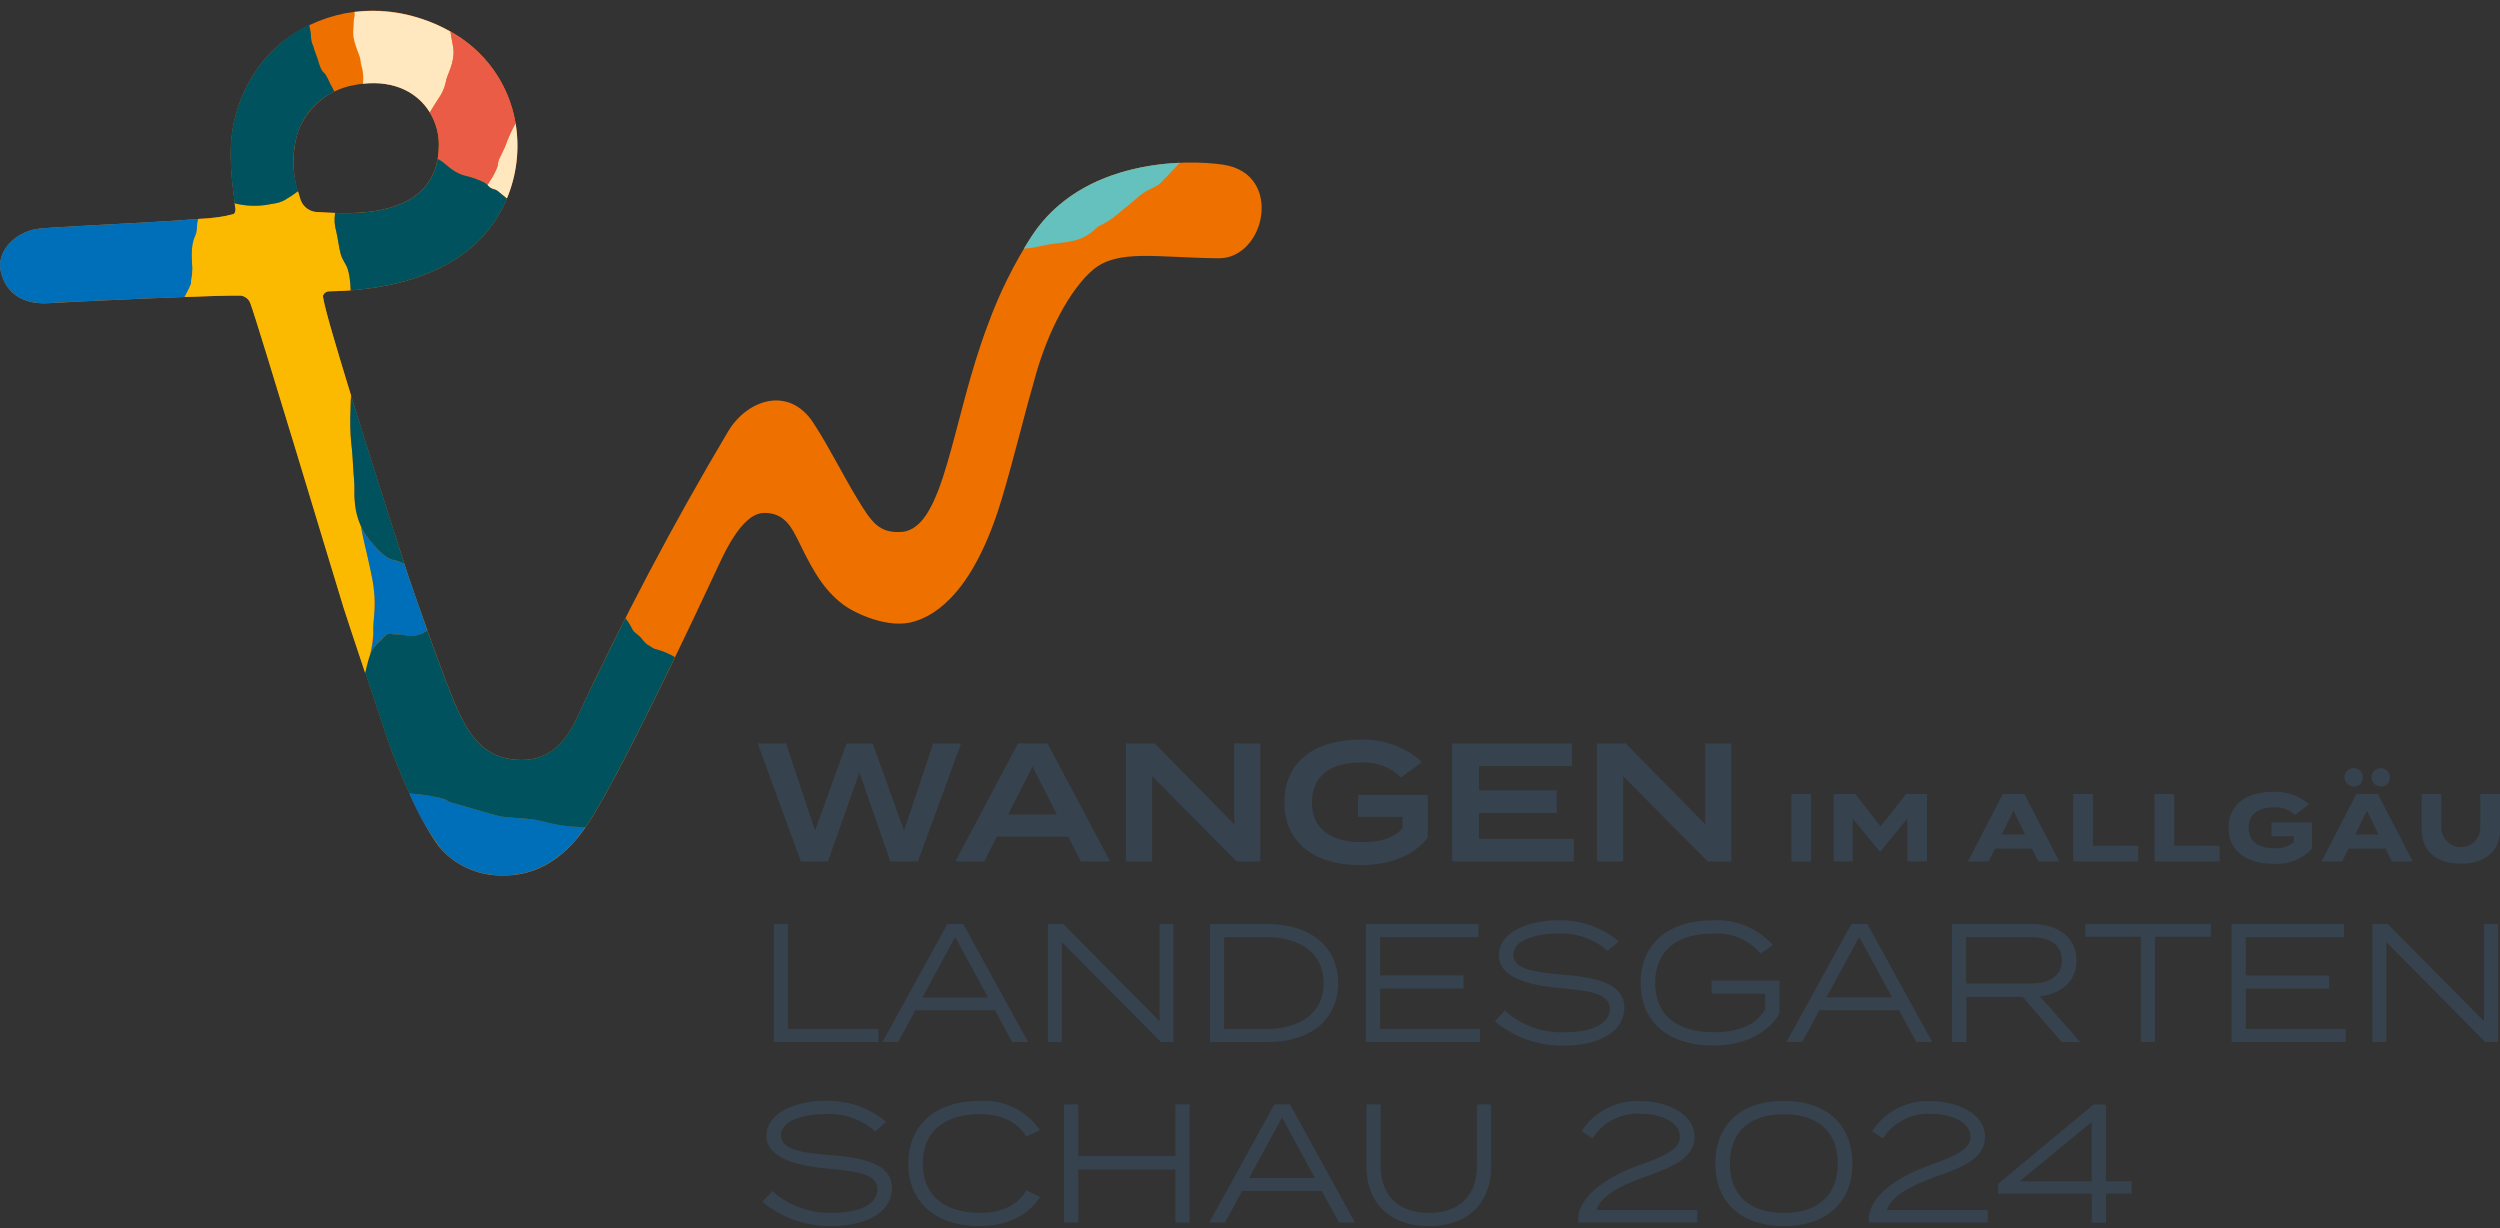 <?xml version="1.0" encoding="UTF-8"?>
<svg width="230px" height="113px" viewBox="0 0 230 113" version="1.1" xmlns="http://www.w3.org/2000/svg" xmlns:xlink="http://www.w3.org/1999/xlink">
    <rect x="0" y="0" width="230" height="113" fill="#333333" stroke="none"/>
    <title>logo</title>
    <g id="Page-1" stroke="none" stroke-width="1" fill="none" fill-rule="evenodd">
        <g id="logo" transform="translate(0.001, 0.976)" fill-rule="nonzero">
            <path d="M228.531,84.026 L228.531,92.984 L219.672,84.03 L218.259,84.03 L218.259,94.891 L219.537,94.891 L219.537,85.691 L228.657,94.891 L229.804,94.891 L229.804,84.026 L228.526,84.026 L228.531,84.026 Z M206.611,93.678 L206.611,89.971 L214.278,89.971 L214.278,88.763 L206.611,88.763 L206.611,85.239 L215.654,85.239 L215.654,84.031 L205.303,84.031 L205.303,94.891 L215.809,94.891 L215.809,93.683 L206.609,93.683 L206.611,93.678 Z M203.397,84.026 L191.839,84.026 L191.839,85.206 L196.959,85.206 L196.959,94.886 L198.262,94.886 L198.262,85.206 L203.398,85.206 L203.397,84.026 Z M180.885,89.517 L180.885,85.232 L186.78,85.232 C188.531,85.232 189.694,85.898 189.694,87.371 C189.694,88.845 188.531,89.51 186.78,89.51 L180.885,89.51 L180.885,89.517 Z M191.373,94.884 L187.67,90.684 C189.67,90.452 191.039,89.271 191.039,87.381 C191.039,85.242 189.299,84.029 186.883,84.029 L179.591,84.029 L179.591,94.89 L180.91,94.89 L180.91,90.734 L186.074,90.734 L189.676,94.89 L191.379,94.89 L191.373,94.884 Z M168.024,90.789 L171.049,85.22 L174.075,90.789 L168.027,90.789 L168.024,90.789 Z M176.287,94.884 L177.761,94.884 L171.788,84.023 L170.334,84.023 L164.361,94.884 L165.802,94.884 L167.386,91.97 L174.712,91.97 L176.296,94.884 L176.287,94.884 Z M163.708,89.236 L157.469,89.236 L157.469,90.444 L162.4,90.444 L162.4,91.857 C161.591,93.364 159.823,93.996 157.668,93.996 C154.346,93.996 152.272,92.463 152.272,89.452 C152.272,86.442 154.333,84.909 157.579,84.909 C159.253,84.786 160.885,85.472 161.968,86.754 L163.099,85.961 C161.693,84.412 159.663,83.58 157.574,83.695 C153.419,83.695 150.936,85.91 150.936,89.452 C150.936,92.994 153.418,95.209 157.624,95.209 C160.633,95.209 162.805,93.931 163.708,92.245 L163.708,89.236 Z M143.832,88.693 C141.272,88.494 139.222,88.211 139.222,86.864 C139.222,85.435 141.488,84.891 143.428,84.905 C145.066,84.842 146.666,85.413 147.894,86.501 L148.916,85.631 C147.362,84.331 145.389,83.642 143.364,83.691 C140.461,83.691 137.889,84.855 137.889,86.905 C137.889,88.956 140.665,89.681 143.568,89.931 C146.499,90.181 148.101,90.507 148.101,91.826 C148.101,93.146 146.568,93.999 143.946,93.999 C141.92,94.068 139.946,93.351 138.437,91.999 L137.527,92.984 C139.301,94.474 141.556,95.267 143.871,95.217 C147.407,95.217 149.44,93.743 149.44,91.743 C149.44,89.604 147.146,88.967 143.838,88.701 M126.971,93.683 L126.971,89.975 L134.638,89.975 L134.638,88.767 L126.971,88.767 L126.971,85.243 L136.015,85.243 L136.015,84.031 L125.663,84.031 L125.663,94.891 L136.169,94.891 L136.169,93.683 L126.969,93.683 L126.971,93.683 Z M116.499,93.683 L112.621,93.683 L112.621,85.244 L116.5,85.244 C119.586,85.244 121.774,86.685 121.774,89.466 C121.774,92.247 119.586,93.689 116.5,93.689 M116.594,84.036 L111.318,84.036 L111.318,94.897 L116.592,94.897 C120.565,94.897 123.108,92.802 123.108,89.466 C123.108,86.13 120.565,84.036 116.592,84.036 M106.679,84.036 L106.679,92.984 L97.82,84.03 L96.407,84.03 L96.407,94.891 L97.685,94.891 L97.685,85.691 L106.805,94.891 L107.952,94.891 L107.952,84.031 L106.674,84.031 L106.679,84.036 Z M84.851,90.797 L87.876,85.228 L90.901,90.797 L84.851,90.797 Z M93.114,94.891 L94.587,94.891 L88.614,84.031 L87.159,84.031 L81.188,94.891 L82.628,94.891 L84.213,91.977 L91.538,91.977 L93.123,94.891 L93.114,94.891 Z M72.499,93.683 L72.499,84.031 L71.195,84.031 L71.195,94.891 L80.814,94.891 L80.814,93.683 L72.499,93.683 Z" id="Pfad_1011" fill="#36434F"></path>
            <polygon id="Pfad_1012" fill="#36434F" points="85.858 67.417 83.171 75.452 80.284 67.417 77.879 67.417 74.983 75.452 72.312 67.417 69.706 67.417 73.679 78.278 76.173 78.278 79.06 70.088 81.913 78.278 84.446 78.278 88.419 67.417"></polygon>
            <path d="M97.237,73.966 L92.742,73.966 L94.992,69.544 L97.237,73.966 Z M102.125,78.278 L96.368,67.417 L93.653,67.417 L87.896,78.278 L90.55,78.278 L91.714,75.984 L98.273,75.984 L99.437,78.278 L102.119,78.278 L102.125,78.278 Z" id="Pfad_1013" fill="#36434F"></path>
            <polygon id="Pfad_1014" fill="#36434F" points="113.55 67.417 113.55 74.864 106.23 67.417 103.589 67.417 103.589 78.278 105.994 78.278 105.994 70.426 113.779 78.278 115.951 78.278 115.951 67.417"></polygon>
            <path d="M131.357,72.15 L124.935,72.15 L124.935,74.167 L129.03,74.167 L129.03,75.22 C128.253,76.151 126.919,76.506 125.289,76.506 C122.402,76.506 120.696,75.265 120.696,72.843 C120.696,70.421 122.358,69.18 125.195,69.18 C126.563,69.087 127.906,69.583 128.886,70.543 L130.825,69.13 C129.282,67.736 127.257,66.997 125.179,67.068 C120.818,67.068 118.164,69.207 118.164,72.842 C118.164,76.477 120.818,78.616 125.179,78.616 C128.127,78.616 130.266,77.547 131.352,76.072 L131.352,72.149 L131.357,72.15 Z" id="Pfad_1015" fill="#36434F"></path>
            <polygon id="Pfad_1016" fill="#36434F" points="136.067 76.2 136.067 73.815 143.222 73.815 143.222 71.731 136.067 71.731 136.067 69.498 144.633 69.498 144.633 67.417 133.601 67.417 133.601 78.278 144.788 78.278 144.788 76.2"></polygon>
            <polygon id="Pfad_1017" fill="#36434F" points="156.884 67.417 156.884 74.864 149.558 67.417 146.917 67.417 146.917 78.278 149.323 78.278 149.323 70.426 157.114 78.278 159.286 78.278 159.286 67.417"></polygon>
            <rect id="Rechteck_151" fill="#36434F" x="164.814" y="72.072" width="1.807" height="6.206"></rect>
            <polygon id="Pfad_1018" fill="#36434F" points="175.36 72.072 173.011 75.053 170.678 72.072 168.7 72.072 168.7 78.278 170.445 78.278 170.445 74.316 172.922 77.347 173.007 77.347 175.478 74.316 175.478 78.278 177.279 78.278 177.279 72.072"></polygon>
            <path d="M186.31,75.806 L184.155,75.806 L185.235,73.607 L186.31,75.806 Z M189.447,78.277 L186.238,72.071 L184.26,72.071 L181.052,78.277 L182.948,78.277 L183.536,77.091 L186.938,77.091 L187.525,78.277 L189.447,78.277 Z" id="Pfad_1019" fill="#36434F"></path>
            <polygon id="Pfad_1020" fill="#36434F" points="192.543 76.826 192.543 72.072 190.731 72.072 190.731 78.278 196.715 78.278 196.715 76.83"></polygon>
            <polygon id="Pfad_1021" fill="#36434F" points="200.024 76.826 200.024 72.072 198.217 72.072 198.217 78.278 204.202 78.278 204.202 76.83"></polygon>
            <g id="Gruppe_2722" transform="translate(205.031, 69.69)" fill="#36434F">
                <path d="M7.68,4.997 L3.946,4.997 L3.946,6.266 L6.001,6.266 L6.001,6.826 C5.493,7.232 4.849,7.429 4.201,7.375 C2.694,7.375 1.84,6.709 1.84,5.485 C1.84,4.261 2.665,3.607 4.172,3.607 C4.881,3.567 5.575,3.817 6.095,4.299 L7.414,3.324 C6.499,2.543 5.324,2.135 4.122,2.182 C1.578,2.182 0,3.39 0,5.49 C0,7.59 1.579,8.798 4.122,8.798 C5.451,8.897 6.753,8.392 7.668,7.424 L7.668,5.003 L7.68,4.997 Z" id="Pfad_1022"></path>
                <path d="M11.498,1.683 C11.704,1.707 11.911,1.645 12.069,1.51 C12.227,1.375 12.321,1.181 12.33,0.974 C12.385,0.626 12.218,0.28 11.91,0.107 C11.603,-0.065 11.22,-0.027 10.952,0.201 C10.684,0.43 10.587,0.802 10.709,1.133 C10.831,1.463 11.146,1.683 11.498,1.683" id="Pfad_1023"></path>
                <path d="M13.993,1.683 C14.199,1.707 14.405,1.645 14.563,1.51 C14.721,1.375 14.815,1.181 14.824,0.974 C14.879,0.626 14.712,0.28 14.404,0.107 C14.097,-0.065 13.715,-0.027 13.446,0.201 C13.178,0.43 13.081,0.802 13.203,1.133 C13.325,1.463 13.64,1.683 13.993,1.683" id="Pfad_1024"></path>
            </g>
            <path d="M218.832,75.806 L216.677,75.806 L217.757,73.607 L218.832,75.806 Z M221.969,78.277 L218.761,72.071 L216.788,72.071 L213.58,78.277 L215.475,78.277 L216.063,77.091 L219.465,77.091 L220.052,78.277 L221.969,78.277 Z" id="Pfad_1025" fill="#36434F"></path>
            <g id="Gruppe_2723" transform="translate(0.013, 0)">
                <path d="M228.178,72.072 L228.178,75.208 C228.157,76.185 227.36,76.965 226.383,76.965 C225.407,76.965 224.609,76.185 224.588,75.208 L224.588,72.072 L222.778,72.072 L222.778,75.352 C222.778,77.242 224.074,78.483 226.385,78.483 C228.696,78.483 229.987,77.242 229.987,75.352 L229.987,72.072 L228.178,72.072 Z" id="Pfad_1026" fill="#36434F"></path>
                <path d="M185.786,107.708 L192.424,102.244 L192.424,107.708 L185.786,107.708 Z M196.104,107.708 L193.732,107.708 L193.732,100.648 L192.585,100.648 L183.82,107.94 L183.82,108.827 L192.43,108.827 L192.43,111.509 L193.733,111.509 L193.733,108.827 L196.104,108.827 L196.104,107.708 Z M172.228,103.097 L173.219,103.752 C174.16,102.293 175.795,101.433 177.53,101.486 C179.376,101.486 181.271,102.167 181.271,103.625 C181.271,104.833 179.675,105.443 177.503,106.229 C174.322,107.392 172.273,108.988 171.918,110.866 L171.918,111.503 L182.852,111.503 L182.852,110.357 L173.58,110.357 C173.951,109.071 175.768,108.091 178.201,107.237 C180.794,106.34 182.606,105.47 182.606,103.608 C182.606,101.478 180.079,100.333 177.58,100.333 C175.432,100.235 173.394,101.285 172.228,103.092 M164.099,110.617 C161.04,110.617 159.135,109.065 159.135,106.073 C159.135,103.08 161.041,101.529 164.099,101.529 C167.157,101.529 169.064,103.08 169.064,106.073 C169.064,109.065 167.141,110.617 164.099,110.617 M164.099,111.825 C168.089,111.825 170.403,109.592 170.403,106.068 C170.403,102.544 168.093,100.311 164.099,100.311 C160.106,100.311 157.796,102.544 157.796,106.068 C157.796,109.592 160.123,111.825 164.099,111.825 M145.498,103.092 L146.49,103.746 C147.43,102.287 149.066,101.428 150.801,101.481 C152.646,101.481 154.541,102.162 154.541,103.62 C154.541,104.827 152.946,105.437 150.774,106.224 C147.593,107.387 145.543,108.983 145.188,110.861 L145.188,111.498 L156.126,111.498 L156.126,110.352 L146.849,110.352 C147.221,109.066 149.038,108.086 151.476,107.232 C154.064,106.334 155.881,105.465 155.881,103.602 C155.881,101.473 153.354,100.328 150.855,100.328 C148.707,100.23 146.668,101.28 145.502,103.087 M135.866,100.638 L135.866,106.301 C135.866,108.972 134.271,110.612 131.444,110.612 C128.618,110.612 127.006,108.967 127.006,106.301 L127.006,100.637 L125.704,100.637 L125.704,106.379 C125.704,109.542 127.704,111.825 131.444,111.825 C135.185,111.825 137.168,109.542 137.168,106.379 L137.168,100.637 L135.866,100.638 Z M114.905,107.401 L117.931,101.832 L120.957,107.401 L114.905,107.401 Z M123.168,111.496 L124.642,111.496 L118.673,100.637 L117.217,100.637 L111.243,111.497 L112.684,111.497 L114.268,108.583 L121.594,108.583 L123.179,111.497 L123.168,111.496 Z M108.124,100.637 L108.124,105.369 L99.186,105.369 L99.186,100.637 L97.884,100.637 L97.884,111.497 L99.186,111.497 L99.186,106.61 L108.124,106.61 L108.124,111.497 L109.422,111.497 L109.422,100.637 L108.124,100.637 Z M90.11,110.611 C86.963,110.611 84.88,109.059 84.88,106.067 C84.88,103.074 86.958,101.523 90.11,101.523 C92.006,101.523 93.557,102.16 94.411,103.601 L95.652,102.98 C94.408,101.18 92.311,100.166 90.128,100.309 C86.033,100.309 83.55,102.542 83.55,106.066 C83.55,109.59 86.033,111.823 90.083,111.823 C92.738,111.823 94.627,110.781 95.652,109.152 L94.411,108.531 C93.574,109.989 92.006,110.609 90.11,110.609 M76.441,105.301 C73.881,105.102 71.831,104.819 71.831,103.472 C71.831,102.043 74.096,101.499 76.036,101.513 C77.675,101.45 79.275,102.021 80.502,103.108 L81.525,102.239 C79.971,100.939 77.997,100.25 75.972,100.299 C73.069,100.299 70.497,101.463 70.497,103.513 C70.497,105.563 73.274,106.289 76.177,106.539 C79.108,106.788 80.709,107.115 80.709,108.434 C80.709,109.754 79.176,110.606 76.554,110.606 C74.529,110.676 72.555,109.959 71.046,108.606 L70.132,109.582 C71.906,111.071 74.161,111.865 76.477,111.814 C80.012,111.814 82.045,110.341 82.045,108.341 C82.045,106.202 79.751,105.564 76.443,105.299" id="Pfad_1027" fill="#36434F"></path>
                <path d="M29.712,26.19 C29.371,26.75 36.982,50.304 37.525,51.928 C38.079,53.579 41.005,62.018 42.163,64.472 C43.132,66.539 44.368,68.495 46.99,68.866 C49.771,69.26 51.66,68.063 53.029,65.143 C57.229,56.095 61.888,47.267 66.986,38.694 C68.72,35.807 72.549,34.46 74.823,37.94 C76.297,40.201 77.477,42.639 78.879,44.944 C80.157,47.044 80.863,48.113 82.94,47.958 C86.925,47.659 87.534,37.636 90.887,28.853 C91.927,25.995 93.283,23.263 94.931,20.708 C99.608,13.604 109.172,13.659 112.552,14.181 C118.098,15.032 116.397,22.83 112.092,22.784 C106.429,22.729 102.849,21.92 100.566,23.826 C98.516,25.538 96.327,29.472 95.102,34.144 C94.061,37.768 93.202,41.447 92.105,45.06 C89.561,53.432 86.137,55.577 84.147,56.186 C81.762,56.952 78.65,55.449 77.588,54.668 C75.466,53.105 74.402,50.728 73.244,48.401 C72.556,47.021 71.775,46.206 70.301,46.212 C68.961,46.212 67.614,47.774 66.229,50.75 C59.295,65.625 55.694,72.342 54.181,74.651 C53.361,75.898 50.923,79.627 46.279,79.567 C44.2,79.618 42.193,78.808 40.733,77.328 C39.004,75.51 36.416,69.415 35.622,66.977 C34.621,63.941 31.999,56.106 31.629,54.931 C31.103,53.26 23.656,28.471 23.055,26.927 C22.909,26.535 22.556,26.259 22.141,26.212 C19.575,26.173 6.443,26.788 4.471,26.916 C2.327,27.055 0.609,26.19 0.082,24.09 C-0.4,22.184 1.318,20.483 3.234,20.112 C4.214,19.918 11.939,19.608 16.123,19.32 C17.826,19.203 21.226,18.988 21.525,18.705 C21.786,18.455 21.636,18.051 21.591,17.729 C21.215,14.904 20.899,12.061 21.775,9.285 C22.458,6.92 23.795,4.796 25.631,3.157 C29.186,0.181 34.017,-0.768 38.433,0.64 C48.679,3.799 49.826,14.927 44.362,20.821 C39.507,26.057 30.865,25.762 30.188,25.83 C29.973,25.855 29.789,25.995 29.706,26.195 M40.354,12.426 C40.432,9.345 37.811,5.781 32.419,6.879 C30.143,7.332 28.257,8.919 27.422,11.085 C26.772,13.164 26.85,15.401 27.643,17.43 C27.897,18.111 28.556,18.556 29.283,18.537 C31.648,18.665 40.287,19.506 40.357,12.425" id="Pfad_1028" fill="#EE7100"></path>
                <path d="M34.976,25.388 L35.061,25.371 C35.032,25.373 35.004,25.379 34.976,25.388" id="Pfad_1029" fill="#FBBA00"></path>
                <path d="M35.968,25.193 C35.983,25.195 35.998,25.191 36.011,25.182 C35.997,25.183 35.984,25.186 35.972,25.193" id="Pfad_1030" fill="#FBBA00"></path>
                <path d="M34.738,25.426 L34.633,25.443 C34.668,25.44 34.703,25.434 34.738,25.426" id="Pfad_1031" fill="#FBBA00"></path>
                <polyline id="Pfad_1032" fill="#FBBA00" points="37.752 24.728 37.852 24.695 37.752 24.728"></polyline>
                <path d="M37.375,24.839 C37.415,24.828 37.461,24.817 37.503,24.8 C37.46,24.81 37.417,24.823 37.375,24.839" id="Pfad_1033" fill="#FBBA00"></path>
                <path d="M36.628,25.038 C36.667,25.027 36.713,25.016 36.755,25.005 L36.628,25.038" id="Pfad_1034" fill="#FBBA00"></path>
                <path d="M36.267,25.127 C36.3,25.121 36.34,25.11 36.378,25.105 C36.339,25.111 36.306,25.122 36.267,25.127" id="Pfad_1035" fill="#FBBA00"></path>
                <polyline id="Pfad_1036" fill="#FBBA00" points="36.999 24.944 37.127 24.911 36.999 24.944"></polyline>
                <path d="M33.968,25.543 C34.007,25.54 34.046,25.534 34.085,25.526 L33.968,25.543" id="Pfad_1038" fill="#FBBA00"></path>
                <path d="M33.652,25.586 C33.687,25.585 33.723,25.581 33.758,25.575 C33.722,25.576 33.687,25.58 33.652,25.586" id="Pfad_1039" fill="#FBBA00"></path>
                <path d="M32.871,25.67 C32.893,25.67 32.915,25.668 32.937,25.664 C32.915,25.664 32.893,25.666 32.871,25.67" id="Pfad_1040" fill="#FBBA00"></path>
                <path d="M32.305,25.72 C32.348,25.719 32.391,25.715 32.433,25.709 C32.39,25.709 32.348,25.713 32.305,25.72" id="Pfad_1041" fill="#FBBA00"></path>
                <path d="M32.582,25.698 C32.623,25.697 32.664,25.693 32.704,25.687 C32.663,25.688 32.622,25.691 32.582,25.698" id="Pfad_1042" fill="#FBBA00"></path>
                <path d="M34.294,25.498 C34.332,25.496 34.369,25.49 34.405,25.481 L34.294,25.498" id="Pfad_1043" fill="#FBBA00"></path>
                <path d="M21.351,15.878 C21.351,15.859 21.349,15.84 21.345,15.822 C21.344,15.841 21.347,15.859 21.351,15.878" id="Pfad_1044" fill="#FBBA00"></path>
            </g>
            <g id="Gruppe_2724" transform="translate(-0, 0.026)">
                <path d="M21.508,17.105 C21.508,17.072 21.497,17.032 21.497,16.999 C21.497,17.032 21.508,17.072 21.508,17.105" id="Pfad_1045" fill="#FBBA00"></path>
                <path d="M27.326,16.213 C27.338,16.251 27.348,16.29 27.355,16.33 C27.343,16.291 27.333,16.252 27.326,16.213" id="Pfad_1046" fill="#FBBA00"></path>
                <path d="M21.436,16.49 C21.435,16.456 21.431,16.423 21.425,16.39 C21.426,16.424 21.429,16.457 21.436,16.49" id="Pfad_1047" fill="#FBBA00"></path>
                <path d="M34.386,53.028 C34.186,51.526 33.477,48.922 33.211,47.437 C32.912,46.682 32.72,45.89 32.64,45.082 C32.563,44.518 32.662,43.846 32.574,43.06 C32.507,42.484 32.463,41.093 32.386,40.378 C32.268,39.421 32.216,38.456 32.231,37.491 C32.242,36.35 32.292,35.496 32.297,35.392 C30.795,30.51 29.587,26.399 29.726,26.166 C29.809,25.966 29.993,25.826 30.208,25.801 C30.391,25.783 31.15,25.789 32.264,25.706 C32.255,25.316 32.221,24.928 32.164,24.542 C32.122,24.265 32.061,23.991 31.981,23.722 C31.848,23.306 31.516,22.955 31.355,22.403 C31.194,21.851 31.067,20.835 30.939,20.304 C30.776,19.763 30.737,19.193 30.822,18.636 L30.822,18.591 L30.867,18.591 C30.224,18.569 29.681,18.53 29.298,18.514 C28.571,18.534 27.911,18.089 27.659,17.406 C27.573,17.118 27.488,16.836 27.409,16.554 C27.409,16.566 27.414,16.577 27.414,16.588 L27.348,16.638 C27.06,16.858 26.76,17.062 26.45,17.248 C26.195,17.426 25.912,17.561 25.613,17.647 C25.364,17.691 25.102,17.768 24.799,17.796 C23.73,18.004 22.629,17.972 21.574,17.702 C21.618,18.023 21.768,18.428 21.507,18.677 C20.431,18.972 19.321,19.128 18.205,19.142 L18.205,19.142 C18.077,19.563 18.127,20.001 18.028,20.434 C17.965,20.625 17.891,20.812 17.806,20.994 C17.712,21.304 17.653,21.623 17.629,21.947 C17.607,22.52 17.621,23.093 17.673,23.664 C17.666,24.047 17.627,24.429 17.557,24.806 C17.534,25.033 17.607,24.95 17.471,25.26 C17.438,25.332 17.405,25.41 17.372,25.487 C17.25,25.748 17.1,26.036 16.946,26.318 C16.824,26.318 16.696,26.33 16.574,26.335 C19.085,26.241 21.229,26.174 22.111,26.192 C22.529,26.232 22.885,26.511 23.025,26.906 C23.629,28.44 31.076,53.242 31.603,54.91 C31.802,55.553 32.672,58.168 33.587,60.911 C33.977,59.743 34.23,58.535 34.341,57.309 C34.263,55.924 34.64,55.121 34.363,53.037" id="Pfad_1048" fill="#FBBA00"></path>
                <path d="M106.797,15.792 L106.847,15.742 C107.091,15.498 107.34,15.243 107.584,14.988 L108.537,13.974 C104.232,14.157 98.319,15.559 94.94,20.684 C94.707,21.034 94.48,21.399 94.253,21.776 L94.253,21.776 C94.23,21.809 94.213,21.842 94.191,21.875 C94.689,21.837 95.184,21.763 95.671,21.654 C97.522,21.194 98.985,21.499 100.447,20.346 C100.647,20.185 100.852,20.008 101.062,19.815 C101.671,19.543 102.238,19.187 102.746,18.757 C102.985,18.546 103.234,18.352 103.494,18.141 C103.793,17.903 104.109,17.654 104.408,17.388 C104.851,16.954 105.364,16.597 105.925,16.334 C106.248,16.219 106.544,16.04 106.795,15.807" id="Pfad_1049" fill="#65C1BE"></path>
                <path d="M49.922,74.554 C48.459,74.171 46.763,74.321 45.683,74.016 C44.746,73.751 43.566,73.42 41.477,72.814 C41.167,72.729 41.123,72.576 40.757,72.474 C40.618,72.435 40.48,72.401 40.341,72.368 L40.202,72.335 C40.108,72.313 40.014,72.296 39.919,72.274 C39.875,72.262 39.825,72.256 39.781,72.245 L39.387,72.179 L39.27,72.163 C39.1,72.135 38.943,72.113 38.777,72.096 C38.744,72.095 38.71,72.092 38.677,72.085 C38.545,72.068 38.406,72.057 38.273,72.041 C38.228,72.04 38.184,72.036 38.14,72.03 C37.979,72.019 37.819,72.003 37.664,71.991 L37.664,71.991 C38.446,73.885 39.477,75.666 40.73,77.288 C42.192,78.766 44.199,79.576 46.277,79.526 C50.443,79.582 52.836,76.59 53.874,75.071 C52.537,75.083 51.205,74.906 49.918,74.545" id="Pfad_1050" fill="#006FB9"></path>
                <path d="M16.122,19.293 C16.188,19.293 16.261,19.282 16.332,19.282 C16.26,19.282 16.188,19.293 16.122,19.293" id="Pfad_1051" fill="#FBBA00"></path>
                <path d="M14.704,19.382 C14.942,19.365 15.18,19.354 15.407,19.337 C15.18,19.355 14.947,19.366 14.704,19.382" id="Pfad_1052" fill="#FBBA00"></path>
                <path d="M15.812,19.31 C15.918,19.304 16.017,19.299 16.117,19.288 C16.017,19.294 15.912,19.299 15.812,19.31" id="Pfad_1053" fill="#FBBA00"></path>
                <path d="M15.452,19.332 C15.557,19.326 15.657,19.321 15.762,19.31 C15.662,19.316 15.556,19.321 15.452,19.332" id="Pfad_1054" fill="#FBBA00"></path>
                <polyline id="Pfad_1057" fill="#FBBA00" points="16.061 26.353 16.061 26.353 16.566 26.336 16.061 26.353"></polyline>
                <path d="M17.496,25.261 C17.629,24.951 17.551,25.034 17.581,24.807 C17.651,24.431 17.69,24.049 17.698,23.666 C17.646,23.095 17.631,22.521 17.654,21.948 C17.677,21.625 17.737,21.305 17.831,20.995 C17.916,20.813 17.99,20.626 18.052,20.436 C18.152,20.004 18.097,19.566 18.223,19.144 C17.456,19.205 16.689,19.255 16.123,19.294 C11.934,19.577 4.216,19.89 3.234,20.081 C1.317,20.458 -0.401,22.154 0.082,24.059 C0.614,26.159 2.332,27.024 4.471,26.885 C5.796,26.8 12.162,26.497 16.971,26.314 C17.126,26.031 17.276,25.743 17.397,25.483 C17.436,25.405 17.47,25.328 17.497,25.255" id="Pfad_1058" fill="#006FB9"></path>
                <path d="M37.538,51.902 C37.488,51.747 37.368,51.391 37.198,50.871 C37.199,50.883 37.203,50.895 37.209,50.905 C36.899,50.725 36.562,50.598 36.211,50.528 C35.359,50.451 34.134,48.91 33.59,48.143 C33.438,47.924 33.308,47.69 33.203,47.444 C33.474,48.929 34.178,51.533 34.377,53.035 C34.654,55.119 34.283,55.922 34.355,57.307 C34.332,57.958 34.229,58.604 34.05,59.23 C34.202,58.795 34.471,58.41 34.826,58.117 C35.037,57.946 35.491,57.329 35.74,57.307 C35.908,57.31 36.075,57.328 36.239,57.363 C36.504,57.385 36.871,57.385 37.136,57.418 C37.694,57.564 38.284,57.523 38.815,57.301 C38.959,57.216 39.125,57.113 39.303,57.002" id="Pfad_1059" fill="#006FB9"></path>
                <path d="M47.429,10.345 C47.044,11.03 46.722,11.748 46.464,12.489 C46.379,12.706 45.982,13.47 45.899,13.682 C45.729,14.142 45.882,14.042 45.722,14.43 C45.597,14.752 45.443,15.061 45.262,15.355 C45.079,15.627 44.946,15.842 44.847,16.014 L44.847,16.014 C44.929,16.113 45.024,16.201 45.129,16.275 C45.362,16.419 45.572,16.397 45.767,16.547 C46.016,16.741 46.331,17.001 46.636,17.256 C47.546,15.07 47.823,12.672 47.434,10.336" id="Pfad_1060" fill="#FFE8C0"></path>
                <path d="M40.524,7.78 C40.795,7.327 40.977,6.827 41.062,6.306 C41.195,5.857 41.444,5.392 41.599,4.772 C41.909,3.542 41.599,3.154 41.444,1.925 L41.444,1.906 C40.494,1.368 39.486,0.937 38.441,0.621 C36.556,0.048 34.573,-0.131 32.616,0.094 C32.644,0.293 32.631,0.496 32.577,0.69 C32.533,0.89 32.538,1.322 32.522,1.5 C32.45,2.036 32.508,2.581 32.692,3.09 C32.77,3.346 32.953,3.871 33.058,4.112 C33.191,4.422 33.152,4.738 33.263,5.082 C33.311,5.243 33.348,5.408 33.374,5.575 C33.422,5.95 33.43,6.329 33.396,6.705 L33.363,6.705 C36.438,6.365 38.488,7.625 39.541,9.338 C39.84,8.839 40.195,8.263 40.522,7.775" id="Pfad_1061" fill="#FFE8C0"></path>
                <path d="M40.264,13.614 C40.264,13.614 40.287,13.62 40.293,13.631 C40.985,13.941 41.556,14.872 42.836,15.171 C43.441,15.312 44.027,15.525 44.582,15.803 C44.681,15.863 44.77,15.938 44.847,16.025 C44.947,15.854 45.08,15.637 45.263,15.359 C45.443,15.065 45.597,14.755 45.723,14.434 C45.884,14.047 45.729,14.146 45.9,13.686 C45.978,13.47 46.382,12.706 46.465,12.494 C46.722,11.749 47.046,11.029 47.434,10.344 C46.839,6.761 44.633,3.649 41.45,1.9 L41.45,1.928 C41.605,3.158 41.91,3.547 41.605,4.776 C41.45,5.391 41.201,5.851 41.068,6.309 C40.981,6.831 40.798,7.333 40.53,7.789 C40.203,8.282 39.849,8.858 39.544,9.351 C40.106,10.269 40.395,11.328 40.375,12.404 C40.375,12.811 40.34,13.217 40.27,13.618" id="Pfad_1062" fill="#EB5C47"></path>
                <path d="M45.761,16.556 C45.566,16.406 45.356,16.428 45.123,16.284 C44.953,16.179 44.774,15.902 44.581,15.802 C44.026,15.524 43.44,15.311 42.835,15.17 C41.558,14.871 40.984,13.94 40.292,13.63 C40.281,13.63 40.27,13.619 40.264,13.619 C39.432,18.412 33.93,18.7 30.828,18.595 C30.829,18.61 30.827,18.625 30.822,18.639 C30.736,19.197 30.776,19.767 30.938,20.307 C31.066,20.838 31.194,21.864 31.354,22.407 C31.514,22.949 31.847,23.316 31.98,23.725 C32.065,23.993 32.126,24.268 32.163,24.546 C32.22,24.931 32.254,25.32 32.263,25.709 C35.272,25.493 40.835,24.623 44.381,20.794 C45.333,19.76 46.096,18.568 46.636,17.27 C46.331,17.014 46.015,16.759 45.767,16.56" id="Pfad_1063" fill="#00535E"></path>
                <path d="M24.81,17.789 C25.082,17.752 25.352,17.702 25.619,17.639 C25.917,17.551 26.2,17.416 26.456,17.24 C26.767,17.055 27.067,16.852 27.354,16.63 L27.42,16.58 C26.846,14.782 26.853,12.849 27.442,11.056 C28.034,9.461 29.227,8.16 30.765,7.432 C30.656,7.191 30.532,6.958 30.393,6.733 C30.257,6.406 30.096,6.089 29.911,5.786 C29.59,5.537 29.44,5.21 29.235,4.445 C29.162,4.19 28.907,3.603 28.847,3.321 C28.803,3.138 28.714,3.049 28.677,2.861 C28.555,2.318 28.649,2.146 28.516,1.62 C28.487,1.508 28.465,1.394 28.449,1.279 C27.428,1.762 26.479,2.385 25.629,3.13 C23.793,4.77 22.457,6.894 21.772,9.258 C20.897,12.035 21.219,14.881 21.589,17.703 C22.644,17.97 23.745,18.002 24.814,17.797" id="Pfad_1064" fill="#00535E"></path>
                <path d="M59.702,58.38 C59.337,58.209 59.076,57.759 58.866,57.559 C58.555,57.266 58.354,57.21 58.178,56.889 C58.003,56.526 57.789,56.184 57.541,55.867 C55.984,58.948 54.474,62.045 53.036,65.115 C51.667,68.035 49.778,69.232 46.997,68.838 C44.375,68.473 43.14,66.511 42.17,64.444 C41.527,63.081 40.336,59.867 39.311,56.997 C39.134,57.108 38.97,57.208 38.824,57.296 C38.291,57.513 37.703,57.553 37.145,57.413 C36.873,57.374 36.513,57.38 36.247,57.358 C36.083,57.324 35.916,57.305 35.749,57.302 C35.499,57.324 35.045,57.939 34.835,58.111 C34.198,58.632 33.943,59.304 33.61,60.904 C34.369,63.192 35.161,65.563 35.616,66.952 C35.992,68.099 36.768,70.06 37.66,72.005 C38.399,72.049 39.133,72.139 39.86,72.277 C40.165,72.332 40.464,72.405 40.758,72.482 C41.129,72.582 41.167,72.732 41.478,72.823 C43.573,73.427 44.748,73.76 45.684,74.025 C46.764,74.335 48.454,74.18 49.923,74.562 C51.21,74.924 52.542,75.101 53.879,75.089 C53.995,74.919 54.1,74.757 54.184,74.629 C55.364,72.828 57.802,68.362 62.097,59.457 C61.515,59.106 60.883,58.848 60.223,58.691 C60.042,58.6 59.868,58.496 59.702,58.381" id="Pfad_1065" fill="#00535E"></path>
                <path d="M36.214,50.522 C36.565,50.592 36.902,50.719 37.211,50.899 C36.424,48.466 34.014,40.908 32.296,35.379 C32.296,35.379 32.241,36.271 32.224,37.49 C32.21,38.454 32.261,39.419 32.379,40.377 C32.451,41.091 32.501,42.482 32.567,43.058 C32.652,43.851 32.561,44.516 32.634,45.081 C32.694,46.162 33.023,47.212 33.592,48.134 C34.129,48.9 35.365,50.444 36.213,50.519" id="Pfad_1066" fill="#00535E"></path>
            </g>
        </g>
    </g>
</svg>